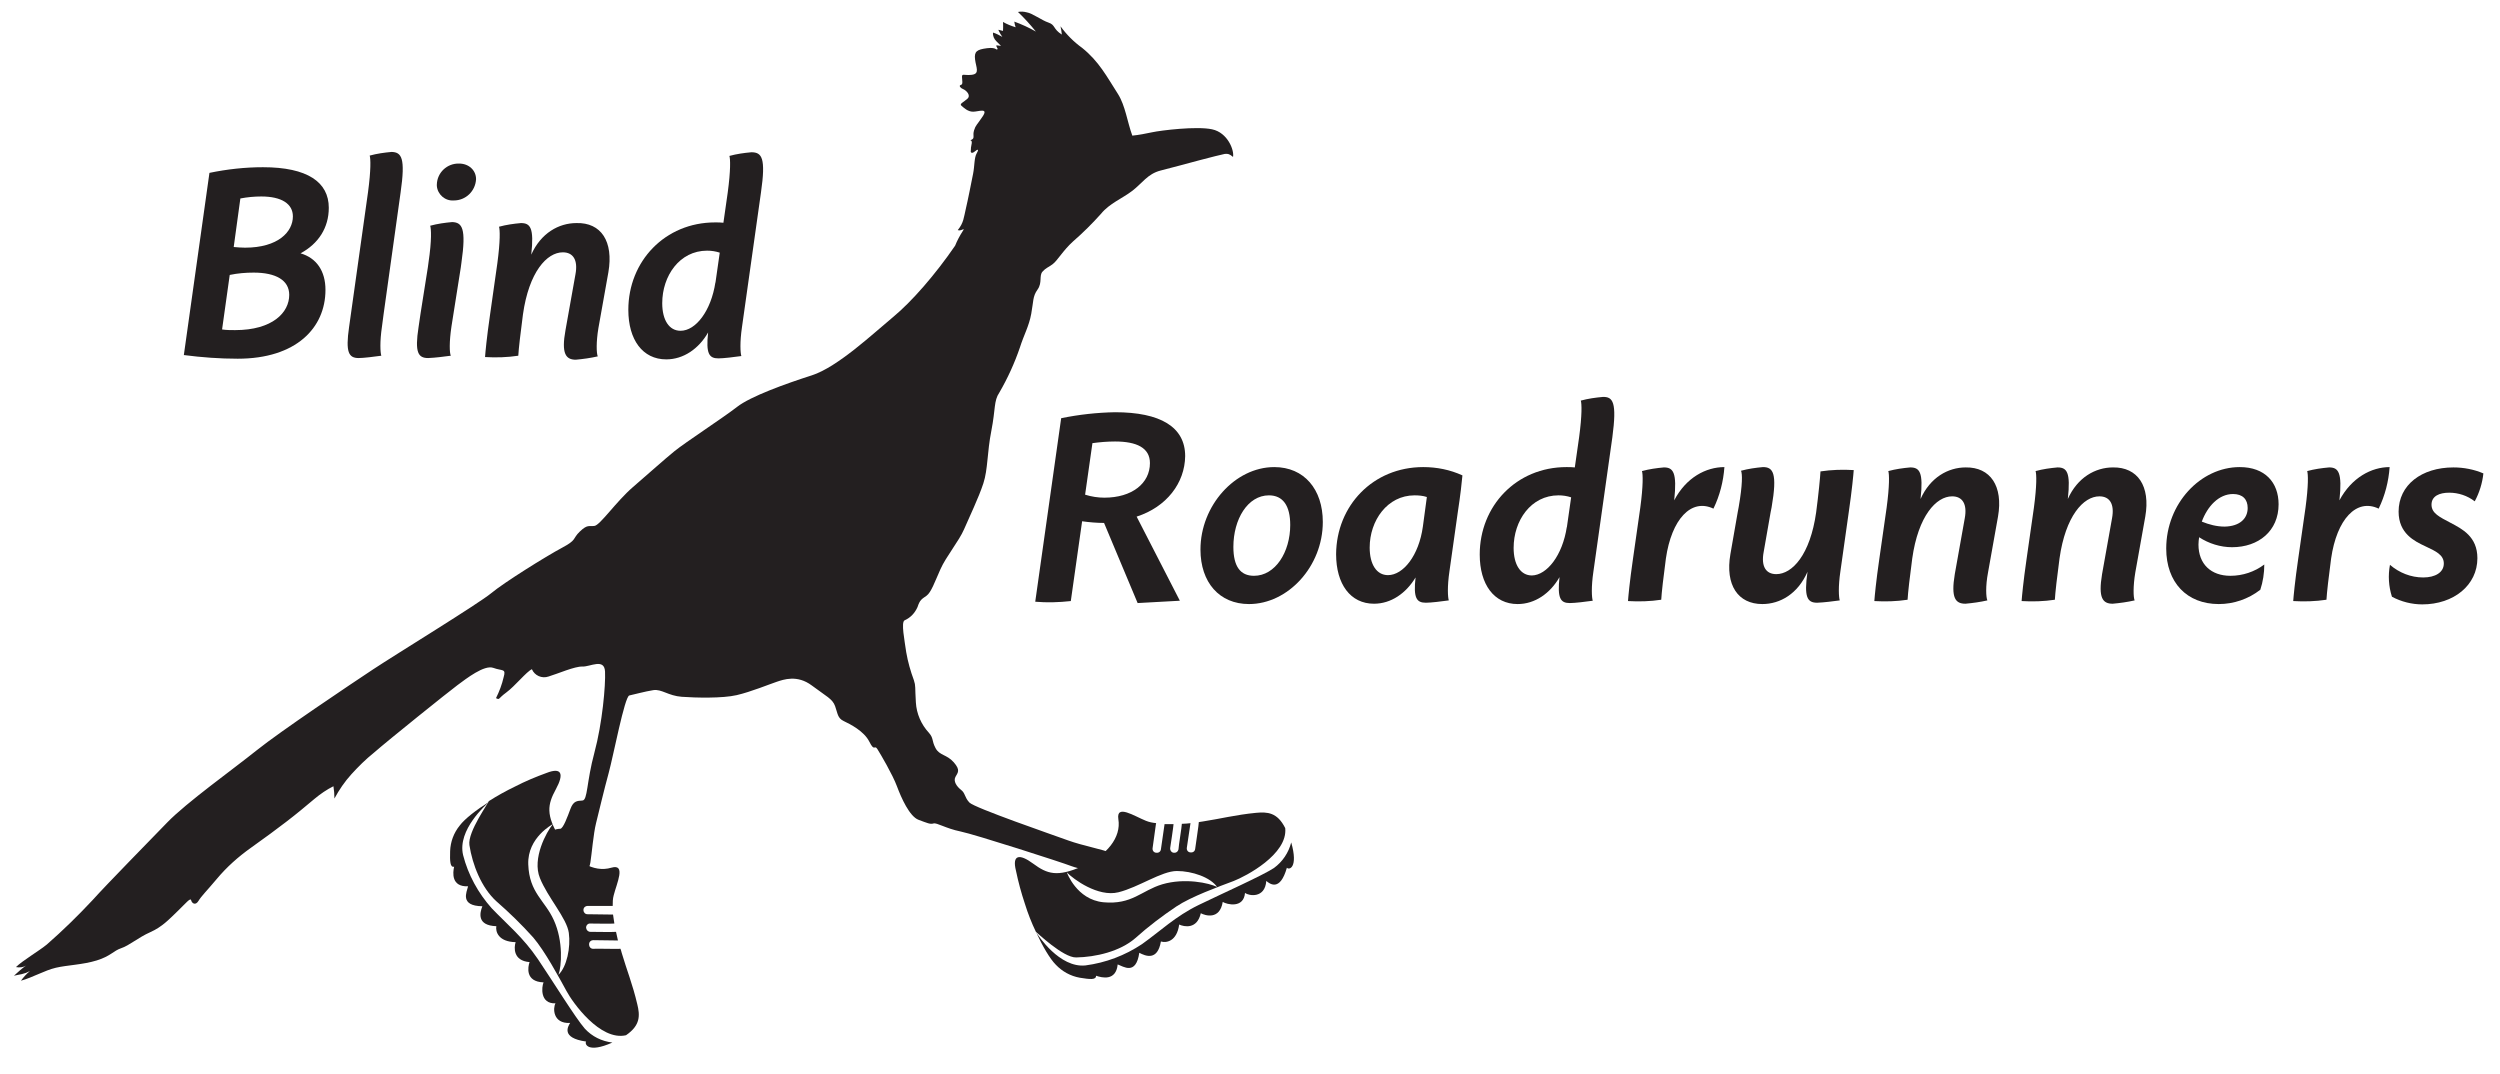 <?xml version="1.0" encoding="utf-8"?>
<!-- Generator: Adobe Illustrator 25.4.1, SVG Export Plug-In . SVG Version: 6.00 Build 0)  -->
<svg version="1.1" id="Layer_2_00000017500809684025498090000016873056869590677165_"
	 xmlns="http://www.w3.org/2000/svg" xmlns:xlink="http://www.w3.org/1999/xlink" x="0px" y="0px" viewBox="0 0 752 323"
	 style="enable-background:new 0 0 752 323;" xml:space="preserve">
<style type="text/css">
	.st0{fill:#231F20;}
</style>
<g>
	<path class="st0" d="M341.9,155.4l13,25.3l-12.7,0.7l-10.1-24.1c-2.2,0-4.4-0.2-6.6-0.5l-3.4,24c-3.6,0.4-7.2,0.5-10.7,0.2
		l7.8-55.2c5.3-1.1,10.8-1.7,16.2-1.8c13.6,0,21.1,4.4,21.1,13.2C356.4,145.3,350.9,152.5,341.9,155.4z M326.4,148.8
		c1.9,0.6,3.9,0.9,5.8,0.9c8.3,0,13.7-4.3,13.7-10.4c0-4.6-4-6.5-10.5-6.5c-2.3,0-4.6,0.2-6.8,0.5L326.4,148.8z"/>
	<path class="st0" d="M361.1,165.3c0-13.2,10.4-24.8,22.2-24.8c9,0,14.6,6.7,14.6,16.5c0,13.4-10.5,24.7-22.2,24.7
		C366.8,181.7,361.1,175.2,361.1,165.3z M388.1,157.9c0-5.8-2.2-8.9-6.4-8.9c-6.4,0-10.7,7.2-10.7,15.5c0,5.9,2.1,8.7,6.2,8.7
		C383.6,173.2,388.1,166.1,388.1,157.9z"/>
	<path class="st0" d="M428.1,140.5c4.1,0,8.1,0.8,11.8,2.5c-0.2,2.2-0.6,5.9-1.4,11.1l-2.5,17.7c-0.7,4.7-0.5,7.9-0.2,8.8
		c-2.1,0.3-5.4,0.7-6.9,0.7c-2.8,0-3.8-1.4-3.1-7.6c-2.9,4.8-7.4,7.9-12.5,7.9c-7.1,0-11.4-5.9-11.4-14.9
		C402,152.1,413,140.5,428.1,140.5L428.1,140.5z M428,158.4l1.2-8.9c-1.2-0.4-2.5-0.5-3.7-0.5c-8.2,0-13.5,7.6-13.5,15.7
		c0,5.1,2.1,8.3,5.5,8.3C422.1,173,426.8,167.1,428,158.4z"/>
	<path class="st0" d="M485,131.5l-5.7,40.4c-0.7,4.7-0.5,7.9-0.2,8.8c-2.1,0.3-5.4,0.7-6.9,0.7c-2.8,0-3.8-1.4-3.1-7.8
		c-2.8,4.9-7.4,8.1-12.6,8.1c-7.1,0-11.4-5.9-11.4-14.9c0-14.6,11-26.3,26.1-26.3c0.9,0,1.7,0,2.5,0.1l1.3-9.1
		c0.9-6.7,0.8-10.1,0.5-11c2.2-0.6,4.4-0.9,6.6-1.1C485.2,119.3,486.4,121,485,131.5z M471.3,158.5l0,0.2l1.3-9.1
		c-1.2-0.4-2.5-0.6-3.8-0.6c-8.3,0-13.5,7.6-13.5,15.8c0,5.1,2.1,8.3,5.5,8.3C465.3,173,470,167.1,471.3,158.5L471.3,158.5z"/>
	<path class="st0" d="M518.7,140.5c-0.3,4.3-1.4,8.6-3.3,12.5c-6.7-3.2-12.6,3.2-14.3,15c-0.7,5.2-1.3,10.4-1.4,12.4
		c-3.3,0.5-6.7,0.6-10,0.4c0.1-1.4,0.5-5.8,1.5-12.7l2.2-15.4c0.9-6.7,0.8-10.1,0.5-11c2.2-0.6,4.4-0.9,6.6-1.1c2.8,0,4,1.5,3.1,9.9
		C507.2,143.6,513.2,140.5,518.7,140.5z"/>
	<path class="st0" d="M547.6,141.8c3.3-0.5,6.7-0.6,10-0.4c-0.1,1.4-0.5,5.8-1.5,12.7l-2.5,17.7c-0.7,4.7-0.5,7.9-0.2,8.8
		c-2.3,0.3-4.5,0.6-6.8,0.7c-3,0-4-1.7-2.9-9.3V172c-2.9,6.6-8.2,9.7-13.6,9.7c-7.3,0-11.2-5.7-9.6-15l2.2-12.6l0.3-1.6
		c1.2-6.9,1.1-10,0.7-10.9c2.2-0.6,4.4-0.9,6.6-1.1c3,0,4.4,1.7,2.6,12.1l-0.3,1.5l0,0l-2.1,12c-0.8,4.3,0.7,6.6,3.8,6.6
		c4.8,0,10.2-5.8,12-18.6v0C547,148.8,547.5,143.7,547.6,141.8L547.6,141.8z"/>
	<path class="st0" d="M601,155.4l-3,16.8c-0.8,4.2-0.6,7.5-0.2,8.4c-2.2,0.5-4.4,0.8-6.6,1c-3,0-4.4-1.7-3.2-8.9l3-16.8
		c0.8-4.3-0.7-6.6-3.8-6.6c-4.8,0-10.2,5.9-12,18.7c-0.7,5.2-1.3,10.4-1.4,12.4c-3.3,0.5-6.7,0.6-10,0.4c0.1-1.4,0.5-5.8,1.5-12.7
		l2.2-15.4c0.9-6.7,0.8-10.1,0.5-11c2.2-0.6,4.4-0.9,6.6-1.1c2.8,0,4,1.4,3.1,9.5c2.9-6.5,8.3-9.5,13.6-9.5
		C598.7,140.5,602.6,146.2,601,155.4z"/>
	<path class="st0" d="M645.3,155.4l-3,16.8c-0.7,4.2-0.6,7.5-0.2,8.4c-2.2,0.5-4.4,0.8-6.6,1c-3,0-4.4-1.7-3.2-8.9l3-16.8
		c0.8-4.3-0.7-6.6-3.8-6.6c-4.8,0-10.2,5.9-12,18.7c-0.7,5.2-1.3,10.4-1.4,12.4c-3.3,0.5-6.7,0.6-10,0.4c0.1-1.4,0.5-5.8,1.5-12.7
		l2.2-15.4c0.9-6.7,0.8-10.1,0.5-11c2.2-0.6,4.4-0.9,6.6-1.1c2.8,0,4,1.4,3.1,9.5c2.9-6.5,8.3-9.5,13.6-9.5
		C643,140.5,646.9,146.2,645.3,155.4z"/>
	<path class="st0" d="M651.6,165c0-13.5,10.3-24.5,22.1-24.5c7.6,0,11.7,4.6,11.7,11.2c0,8-6,12.9-14,12.9c-3.5,0-7-1.1-9.9-3
		c-0.1,0.7-0.2,1.4-0.2,2.2c0,5.9,3.8,9.4,9.6,9.4c3.7,0,7.3-1.2,10.2-3.4c0,2.6-0.4,5.2-1.2,7.6c-3.6,2.8-8,4.3-12.5,4.3
		C657.8,181.7,651.6,175.2,651.6,165z M676.1,152.8c0-2.6-1.5-4.2-4.4-4.2c-4.3,0-7.7,3.7-9.4,8.3c2.2,0.9,4.5,1.5,6.9,1.5
		C673.7,158.3,676.1,156,676.1,152.8L676.1,152.8z"/>
	<path class="st0" d="M718.8,140.5c-0.3,4.3-1.4,8.6-3.3,12.5c-6.7-3.2-12.6,3.2-14.3,15c-0.7,5.2-1.3,10.4-1.4,12.4
		c-3.3,0.5-6.7,0.6-10,0.4c0.1-1.4,0.5-5.8,1.5-12.7l2.2-15.4c0.9-6.7,0.8-10.1,0.5-11c2.2-0.6,4.4-0.9,6.6-1.1c2.8,0,4,1.5,3.1,9.9
		C707.4,143.6,713.4,140.5,718.8,140.5z"/>
	<path class="st0" d="M719.5,179.5c-1-3.1-1.2-6.4-0.6-9.6c2.8,2.4,6.3,3.8,10,3.8c3.6,0,6.2-1.5,6.2-4.2c0-2.6-2.4-3.7-5.6-5.2
		s-8-3.8-8-10.4c0-8,6.9-13.3,16.5-13.3c3.1,0,6.2,0.6,9,1.8c-0.3,2.9-1.2,5.8-2.6,8.4c-2.2-1.7-4.9-2.6-7.7-2.6
		c-2.9,0-5.3,1-5.3,3.6s2.4,3.7,5.8,5.5s8,4.1,8,10.6c0,8.1-7.1,13.9-16.6,13.9C725.5,181.8,722.3,181,719.5,179.5z"/>
	<path class="st0" d="M97.9,87.2c0,11.4-8.8,20.7-26.4,20.7c-5.4,0-10.8-0.4-16.2-1.1L63,52c5.3-1.1,10.7-1.7,16.1-1.7
		c13.4,0,19.8,4.5,19.8,12.2c0,6-3.1,10.8-8.5,13.7C95.2,77.6,97.9,81.5,97.9,87.2z M87,88.7c0-4.4-4-6.7-10.7-6.7
		c-2.4,0-4.8,0.2-7.2,0.7l-2.3,16.4c1.3,0.2,2.6,0.2,3.9,0.2C82,99.3,87,94,87,88.7z M70.3,74.3c1.1,0.1,2.3,0.2,3.4,0.2
		c10,0,14.4-4.8,14.4-9.4c0-3.8-3.4-6-9.5-6c-2.1,0-4.2,0.2-6.3,0.6L70.3,74.3z"/>
	<path class="st0" d="M120.5,57.9l-5.1,36.5l0,0l-0.5,3.8c-0.7,4.7-0.5,7.9-0.2,8.8c-2.1,0.3-5.4,0.7-6.8,0.7c-3,0-4-1.7-2.9-9.3
		l5.7-40.6c0.9-6.7,0.8-10.1,0.5-11c2.2-0.6,4.4-0.9,6.6-1.1C120.8,45.8,122,47.5,120.5,57.9z"/>
	<path class="st0" d="M138.8,79l-0.2,1.5l-2.2,13.9l-0.6,3.8c-0.7,4.7-0.6,7.9-0.2,8.8c-2.3,0.3-4.5,0.6-6.8,0.7
		c-3,0-4.1-1.6-2.9-9.3l0.6-4.1l2.2-13.9l0.2-1.5c1-6.7,0.8-10.1,0.5-11c2.2-0.6,4.4-0.9,6.6-1.1C139,66.9,140.3,68.6,138.8,79z
		 M143.2,53.9c-0.2,3.6-3.1,6.4-6.7,6.4c-2.6,0.2-4.9-1.8-5.1-4.4c0-0.1,0-0.3,0-0.4c0.1-3.6,3.1-6.4,6.7-6.3
		C141,49.2,143.2,51.2,143.2,53.9L143.2,53.9z"/>
	<path class="st0" d="M183,81.9l-3,16.8c-0.7,4.2-0.6,7.5-0.2,8.5c-2.2,0.5-4.4,0.8-6.6,1c-3,0-4.4-1.8-3.1-8.9l3-16.8
		c0.8-4.3-0.7-6.6-3.8-6.6c-4.8,0-10.2,5.9-12,18.7c-0.7,5.3-1.3,10.4-1.4,12.4c-3.3,0.5-6.7,0.6-10,0.4c0.1-1.4,0.5-5.8,1.5-12.7
		l2.2-15.5c0.9-6.7,0.8-10.1,0.5-11c2.2-0.6,4.4-0.9,6.6-1.1c2.8,0,4,1.4,3.1,9.5c2.9-6.5,8.3-9.5,13.6-9.5
		C180.8,66.9,184.6,72.6,183,81.9z"/>
	<path class="st0" d="M228.9,57.9l-5.7,40.4c-0.7,4.7-0.5,7.9-0.2,8.8c-2.1,0.3-5.4,0.7-6.9,0.7c-2.8,0-3.8-1.4-3.1-7.8
		c-2.8,4.9-7.4,8.1-12.6,8.1c-7.1,0-11.4-5.9-11.4-14.9c0-14.6,11-26.3,26.1-26.3c0.9,0,1.7,0,2.5,0.1l1.3-9.1
		c0.9-6.7,0.8-10.1,0.5-11c2.2-0.6,4.4-0.9,6.6-1.1C229.2,45.8,230.4,47.5,228.9,57.9z M215.2,84.9v0.2l1.3-9.1
		c-1.2-0.4-2.5-0.6-3.8-0.6c-8.3,0-13.5,7.6-13.5,15.8c0,5.1,2.1,8.3,5.5,8.3C209.3,99.5,213.9,93.5,215.2,84.9L215.2,84.9z"/>
	<path class="st0" d="M364.6,38.9c-4.6-1-15.3,0.3-18.1,0.9c-1.9,0.4-3.9,0.8-5.9,1c-1.5-4.1-2.1-9-4.3-12.5
		c-3.4-5.3-5.7-9.8-10.8-13.9c-2.5-1.8-4.7-4-6.5-6.5c0.2,0.8,0.3,1.7,0.4,2.5c-2.7-1.7-1.9-2.9-4-3.6s-4.8-2.8-6.6-3.1
		c-0.8-0.2-1.7-0.3-2.6-0.1c1.9,1.8,3.7,3.8,5.4,5.9c-2.1-1.2-4.3-2.2-6.5-3c0.1,0.6,0.2,1.2,0.4,1.7c-1.3-0.4-2.6-0.9-3.8-1.6
		c0.1,1.3,0,2.7,0,2.7c-1.5-0.3-1.6-0.7-1.1,0.3s0.7,1.1,0.9,1.5c-0.9-0.5-1.8-1-2.8-1.3c-0.1,1,0.3,1.9,1,2.6c0.8,0.8,1,1,1.4,1.4
		c-1.8-0.2-1.6-0.4-1,0.9c-0.5,0.7-0.1-0.6-3.2-0.2s-3.9,1-3.6,3.4s1.5,4.3-1,4.6s-3.1-0.7-2.9,1.1s0,1.8-0.5,2s0,0.9,0.8,1.2
		s2.5,1.8,1.3,2.9s-2.5,1.5-1.8,2.1s1.9,1.8,3.5,1.8s4.7-1.3,2.9,1.4s-2.1,2.6-2.6,4.2s0.3,2.3-0.7,2.8s0.2-0.2,0,1.1
		c-0.2,0.8-0.3,1.7-0.3,2.6c0.2,0.4,0.6,0.4,1.3-0.2s1.3-0.8,0.5,0.6s-0.6,3.7-1.1,6.2s-1.6,8.1-2.2,10.6s-0.6,4.1-2.4,6.3
		c0.9,0.5,2.4-1,1.5,0.3c-0.9,1.4-1.7,2.9-2.3,4.4c-5.9,8.6-13,16.8-18.7,21.5s-16.6,15-24.4,17.5s-18.4,6.3-22.5,9.5
		s-15.6,10.7-18.8,13.3s-7.5,6.5-12.5,10.8s-9.9,11.5-11.6,11.7s-2.1-0.5-4.4,1.7s-0.7,2.4-5.4,4.9s-17.5,10.5-21.2,13.6
		s-28.7,18.4-35.5,22.9S84.3,220,77.2,225.7s-21.1,15.7-26.9,21.7s-17.9,18.3-22.5,23.4c-4.4,4.7-8.9,9.1-13.7,13.3
		c-2.3,1.9-7.4,4.9-9.3,6.8c1.1,0.2,2.2,0.1,3.1-0.5c-1.3,0.9-2.5,2-3.7,3.1c2.2-0.5,3.1-0.5,4.8-1.4c-1,0.8-1.9,1.8-2.7,2.9
		c3.6-1,7.1-3.1,10.5-3.9s8.1-0.9,12.3-2.2s5-2.9,7.4-3.7s5.1-3.2,8.7-4.8s5.7-3.9,8.2-6.3s3.9-4.2,4.1-3.3s1.3,1.7,2.2,0.2
		s2.4-2.9,5.5-6.6c3-3.6,6.5-6.7,10.3-9.4c4.9-3.5,7.2-5.2,10.6-7.8s5.5-4.4,8.5-6.9c1.8-1.5,3.7-2.8,5.7-3.8
		c0.2,1.2,0.3,2.5,0.3,3.7c1.4-2.6,3.1-5.1,5.1-7.3c2.1-2.3,4.3-4.5,6.8-6.5c4.1-3.6,22.4-18.3,25.1-20.3s8.1-6.2,10.8-5.2
		s3.9,0.1,3.1,2.8c-0.5,2.2-1.3,4.3-2.3,6.3c1.2,0.6,0.5,0.2,3.1-1.7s6.1-6.3,7.7-7c0.8,1.9,3,2.9,5,2.2c2.7-0.8,7.9-3.1,10.2-3
		s6.6-2.6,6.8,1.5s-0.8,15.5-3.2,24.4s-2,14.3-3.6,14.4s-2.7,0.1-3.6,2.5s-2.2,6-3.1,6s-4.4,0.4-1.9,3.9c0.5,0.7,3.2,14.6,4.8,12.8
		s3.4-4.2,4.2-4.5s1.6,0.4,2-2.1s0.9-8.6,1.7-11.8s2.4-10,3.8-15.1s4.8-23,6.2-23.3s4.7-1.2,7.2-1.6s4.5,1.7,8.6,2
		s12.2,0.5,16.5-0.5s9.9-3.3,12-4s6.2-2.2,10.6,1.1s6.2,4,7,6.2s0.7,3.6,2.6,4.5s6.1,3,7.7,6.2s1.5,0.8,2.4,2.2s4.6,7.7,5.9,11.2
		s3.8,9.1,6.5,10.1s3.5,1.4,4.5,1.1s3.7,1.5,8.1,2.4s30.8,9.4,33.3,10.4s6.6,1.1,5.4,3.6s7.5,3.8,6.6,3.3s0-0.3,0.4-1.1
		s0.3-2.6,1.2-2.2s2.3,1.7,3.3,1.6s11-5.2,21.5-4.1c0.1-1-0.4-1.5,1.1-1.2s0.9-0.2,1.5,0.3c0-0.9,1-0.3,0-0.9c1.4-0.2,2-0.9,3.1,0.1
		c-0.5-1-1.4-2.2-2.9-2.3c-1.3-0.1-2.6,0.3-3.7,0.9c-1.3-0.1-2.6,0.3-3.6,1.2c-0.8,0.8,1,0.9-2.3,1s-4.8-1.2-10.9-1.9
		s-7.3-1.4-9-2.3s-8.2-2.1-12.6-3.7s-28.2-9.8-29.7-11.4s-1.2-2.8-2.5-3.8s-2.4-2.6-1.7-3.9s1.6-2-0.5-4.4s-4.3-2-5.5-4.3
		s-0.5-2.9-2-4.6c-2.3-2.5-3.7-5.7-3.9-9.1c-0.3-4.7,0-4.9-0.6-6.7c-1-2.7-1.8-5.5-2.3-8.4c-0.5-3.6-1.6-9-0.5-9.6
		c1.8-0.8,3.1-2.2,3.9-4c0.7-2.2,1.3-2.4,2.7-3.4s2.5-4.2,4.2-8s5.6-8.5,7.1-12s4.4-9.5,5.8-13.8s1.1-9.2,2.4-15.8s0.7-9,2.4-11.5
		c2.5-4.3,4.6-8.9,6.2-13.6c1.2-3.8,2.7-6.3,3.4-10.1s0.4-5.2,1.9-7.3s0.4-4.2,1.5-5.4s1.5-1.1,3-2.2s3.1-4.1,6.2-6.9
		c3-2.6,5.8-5.4,8.4-8.3c2.5-3.1,6.4-4.6,9.4-6.9s4.6-5.1,8.5-6.1s8-2.1,11.7-3.1s6.3-1.6,7.6-1.9c1-0.1,1.4,0,2.5,0.9
		C371.3,45.2,369.3,39.9,364.6,38.9z"/>
	<path class="st0" d="M323.7,288c5.9-0.1,13.2-1.8,17.8-5.8c3.9-3.5,8-6.6,12.3-9.5c4.5-3,12.8-6,17.3-7.7c3.6-1.4,16.3-8,15.5-15.9
		c-2.4-4.8-5.4-4.9-8.8-4.6c-6.1,0.6-10.8,1.8-16,2.6l-1.3,0.2h0.1c0.1,0.1-1.1,7.9-1.1,8.1c-0.1,0.7-0.7,1.1-1.4,1h-0.1
		c-0.7-0.1-1.1-0.7-1-1.4c0-0.2,1-6.8,1.1-7.4h0.1c-0.9,0.1-1.8,0.2-2.7,0.2c0,0.8-1,6.8-1,7.6c-0.1,0.7-0.7,1.2-1.4,1.1
		c0,0,0,0-0.1,0H353c-0.7-0.1-1.1-0.8-1-1.5c0,0,0,0,0,0c0.1-0.6,1-6.6,1-7.1c-0.9,0-1.8,0-2.7,0l0,0l-1.1,7.6
		c-0.1,0.7-0.7,1.1-1.4,1h-0.1c-0.7-0.1-1.1-0.7-1-1.4l1-7.2c0-0.1,0-0.2,0.1-0.3l0,0c-1.1-0.1-2.1-0.3-3.1-0.7
		c-3.5-1.4-9-5.1-8.3-0.5c0.9,5.5-3.4,10.9-10.9,14.2s-10.5,2.3-14.7-0.8s-6.4-2.7-5.2,2.1c0.7,3.4,1.6,6.7,2.7,10
		c0.9,2.9,2,5.7,3.3,8.4C311.7,280.3,319.8,288.1,323.7,288z M336.4,268.4c6.1-1.5,13-6.4,17.6-6.4s10.1,1.9,12.1,4.8
		c-2.4-1.2-9.7-2.8-16.5-0.8c-6.3,1.9-9.1,6.2-17.7,5.4c-8.1-0.8-11-9-11-9C322.9,264.5,330.3,269.9,336.4,268.4L336.4,268.4z"/>
	<path class="st0" d="M350,247.9L350,247.9z"/>
	<path class="st0" d="M388.4,253.4c-0.8,3.1-2.6,5.8-5.2,7.7c-3.5,2.3-15.6,7.7-22.6,11.1s-11.6,7.9-17.1,11.8
		c-5.1,3.4-10.9,5.6-17,6.4c-7.8,0.8-14.2-9-14.8-9.9c1.9,4.1,4.1,7.9,5.9,9.7c1.9,2,4.4,3.4,7.2,3.9c3.1,0.5,4.9,0.7,4.9-0.6
		c1.7,0.6,6,1.7,6.5-3.4c1.7,0.6,5.5,3.4,6.5-3.5c1.9,1,5.5,2.5,6.5-3.4c1.6,0.5,4.8,0,5.5-5.1c1.5,0.7,5.4,1.5,6.5-3.4
		c1.3,0.7,5.7,2.1,6.6-3.4c1.3,0.8,6.3,2,6.7-2.7c1.2,0.9,6,1.7,6.4-3.6c1,0.8,4.1,3.4,6.2-4C387.7,261.8,390.6,261.1,388.4,253.4z"
		/>
	<path class="st0" d="M141.2,254.2c0.9,5.9,3.6,12.8,8.1,16.9c3.9,3.4,7.6,7,11.1,10.9c3.5,4.1,7.7,11.9,10,16.1
		c1.8,3.4,10.1,15.1,17.9,13.3c4.4-3,4.2-6,3.4-9.3c-1.4-6-3.2-10.4-4.7-15.5c-0.1-0.4-0.2-0.8-0.4-1.3v0.1c-0.1,0.1-8-0.1-8.2,0
		c-0.7,0-1.2-0.6-1.2-1.2V284c0-0.7,0.6-1.2,1.2-1.2l7.5,0.1v0.1c-0.2-0.9-0.4-1.8-0.6-2.7c-0.8,0.1-6.9,0-7.7,0
		c-0.7,0-1.2-0.5-1.3-1.2c0,0,0,0,0-0.1v0c0-0.7,0.6-1.3,1.3-1.2c0.6,0,6.6,0.1,7.2,0c-0.1-0.9-0.3-1.8-0.4-2.7l0,0l-7.7-0.1
		c-0.7,0-1.2-0.6-1.2-1.2c0,0,0,0,0,0v-0.1c0-0.7,0.6-1.2,1.2-1.2h7.3c0.1,0,0.2,0,0.3,0l0,0c0-1.1,0-2.1,0.3-3.2
		c0.9-3.6,3.8-9.6-0.7-8.3c-5.4,1.6-11.2-1.9-15.5-8.9s-3.7-10.1-1.2-14.7s1.8-6.7-2.8-4.9c-3.3,1.2-6.4,2.5-9.5,4.1
		c-2.7,1.3-5.4,2.8-7.9,4.4C147.2,241.2,140.6,250.2,141.2,254.2z M162.4,264.1c2.3,5.8,8.1,12.1,8.7,16.5s-0.6,10.2-3.1,12.6
		c0.9-2.5,1.5-10-1.4-16.4c-2.7-6-7.4-8.2-7.7-16.8c-0.3-8.1,7.4-12.1,7.4-12.1C164.4,250.2,160,258.2,162.4,264.1z"/>
	<path class="st0" d="M184.5,274.9L184.5,274.9v0.2C184.5,275,184.5,274.9,184.5,274.9z"/>
	<path class="st0" d="M184.2,313.6c-3.2-0.4-6.1-1.8-8.3-4.2c-2.8-3.2-9.7-14.4-14.1-20.9s-9.3-10.5-13.9-15.3
		c-4.1-4.6-7.1-10.1-8.6-16c-1.8-7.6,7-15.2,7.8-16c-3.8,2.4-7.3,5.1-8.8,7.1c-1.8,2.2-2.8,4.9-2.9,7.7c-0.1,3.1,0,5,1.2,4.7
		c-0.4,1.8-0.9,6.1,4.2,5.9c-0.4,1.7-2.6,5.9,4.3,6c-0.8,2-1.7,5.8,4.2,6c-0.3,1.6,0.6,4.7,5.8,4.8c-0.5,1.6-0.8,5.6,4.2,6
		c-0.5,1.4-1.4,5.9,4.2,6.1c-0.6,1.4-1.1,6.5,3.6,6.3c-0.8,1.3-0.9,6.2,4.4,5.9c-0.6,1-2.9,4.5,4.8,5.6
		C175.8,314,176.8,316.9,184.2,313.6z"/>
</g>
</svg>
